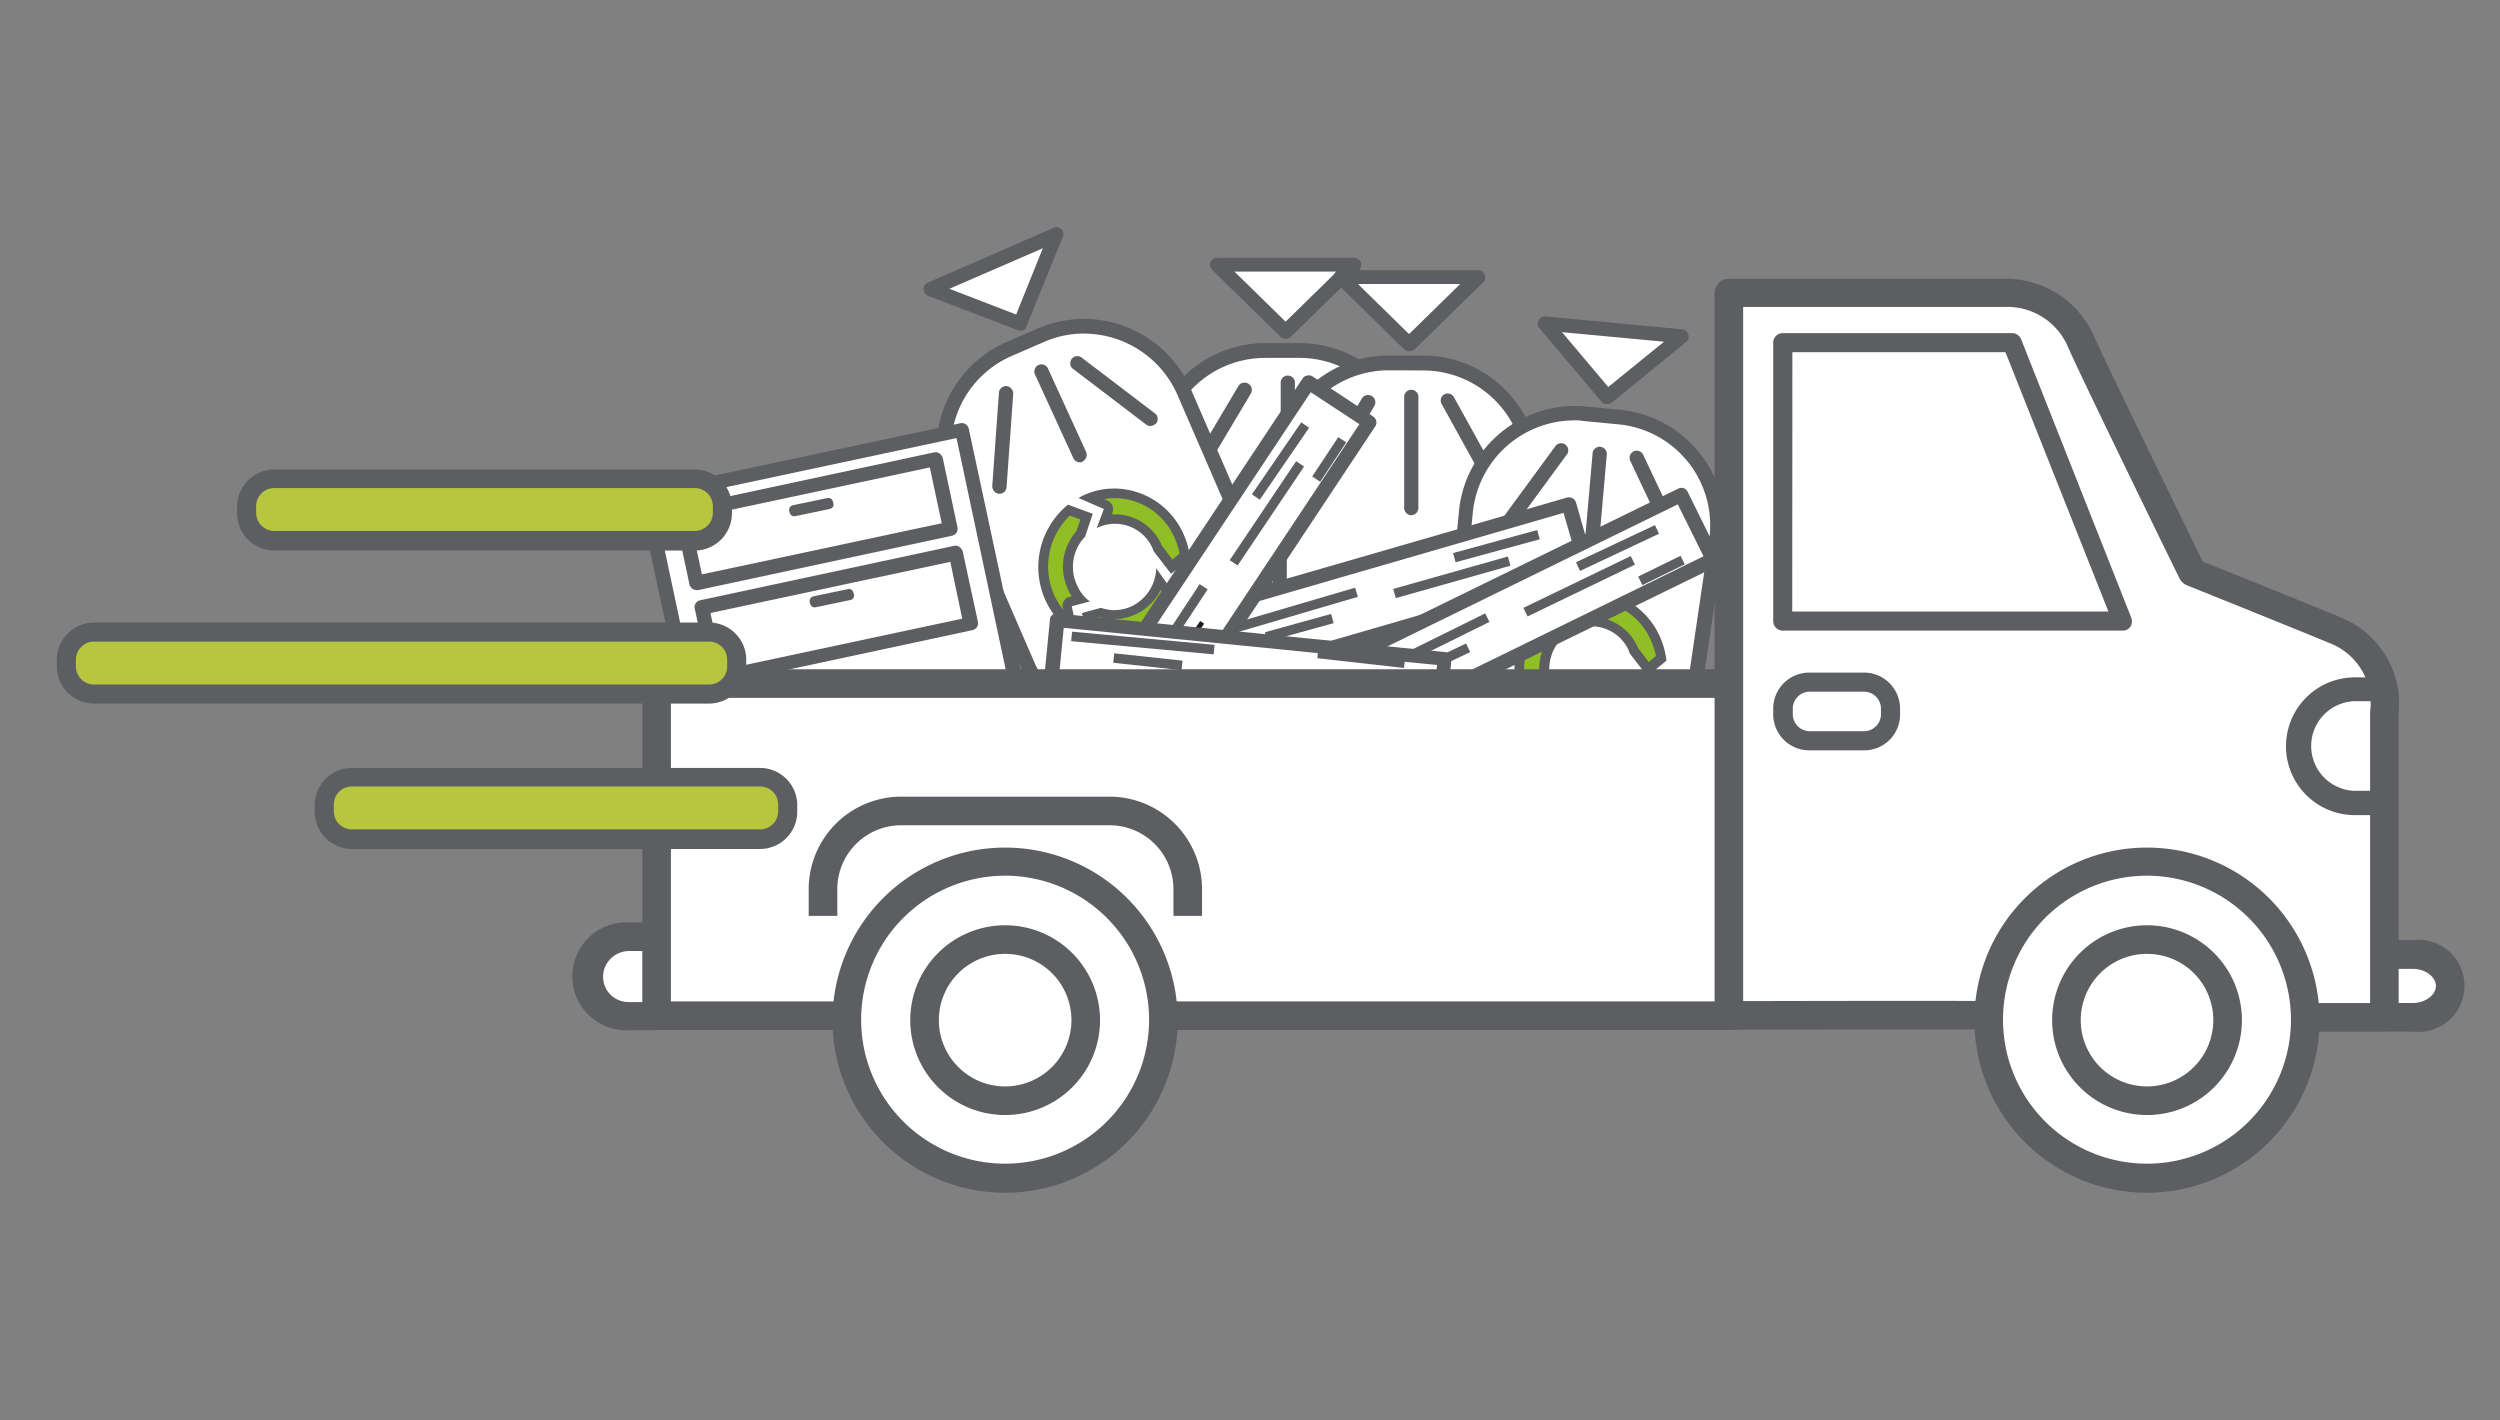 <?xml version="1.0" encoding="UTF-8"?> <svg xmlns="http://www.w3.org/2000/svg" width="88" height="50" viewBox="0 0 88 50"><rect x="0" y="0" width="88" height="50" fill="#808080" stroke="none"/><g id="Groupe_260" data-name="Groupe 260" transform="translate(-136 -150)"><g id="picto_1" transform="translate(138 158)"><g id="Groupe_40" data-name="Groupe 40" transform="translate(38.449 4.078)"><path id="Tracé_192" data-name="Tracé 192" d="M265.326,245h1.225a3.825,3.825,0,0,1,3.826,3.826v6.629a3.825,3.825,0,0,1-3.826,3.826h-1.225a3.825,3.825,0,0,1-3.826-3.826v-6.629A3.825,3.825,0,0,1,265.326,245Z" transform="translate(-261.248 -244.732)" fill="#fff"></path><path id="Tracé_193" data-name="Tracé 193" d="M265.3,258.185h-1.225A4.083,4.083,0,0,1,260,254.107v-6.629a4.083,4.083,0,0,1,4.078-4.078H265.3a4.083,4.083,0,0,1,4.078,4.078v6.629A4.083,4.083,0,0,1,265.3,258.185Zm-1.225-14.265a3.588,3.588,0,0,0-3.575,3.575v6.629a3.588,3.588,0,0,0,3.575,3.575H265.3a3.578,3.578,0,0,0,3.575-3.575v-6.629a3.588,3.588,0,0,0-3.575-3.575Z" transform="translate(-260 -243.4)" fill="#5d5e62"></path></g><g id="Groupe_41" data-name="Groupe 41" transform="translate(40.59 1.074)"><path id="Tracé_194" data-name="Tracé 194" d="M276.717,229.266l2.4-2.366H274.3Z" transform="translate(-274.041 -226.665)" fill="#fff"></path><path id="Tracé_195" data-name="Tracé 195" d="M275.431,228.353a.252.252,0,0,1-.185-.067l-2.417-2.366a.232.232,0,0,1-.05-.268.238.238,0,0,1,.235-.151h4.817a.263.263,0,0,1,.235.151.256.256,0,0,1-.05.268l-2.417,2.366A.24.24,0,0,1,275.431,228.353Zm-1.812-2.366,1.8,1.762,1.8-1.762Z" transform="translate(-272.756 -225.5)" fill="#5d5e62"></path></g><path id="Tracé_196" data-name="Tracé 196" d="M287.852,254.847a.258.258,0,0,1-.252-.252v-3.944a.252.252,0,1,1,.5,0V254.6A.258.258,0,0,1,287.852,254.847Z" transform="translate(-244.519 -245.147)" fill="#5d5e62"></path><path id="Tracé_197" data-name="Tracé 197" d="M267.449,255.406a.394.394,0,0,1-.134-.034.26.26,0,0,1-.084-.352l1.9-3.205a.256.256,0,0,1,.436.269l-1.9,3.189A.262.262,0,0,1,267.449,255.406Z" transform="translate(-227.54 -246.226)" fill="#5d5e62"></path><path id="Tracé_198" data-name="Tracé 198" d="M296.744,255.171a.287.287,0,0,1-.218-.117l-1.8-2.971a.256.256,0,0,1,.436-.269l1.813,2.971a.269.269,0,0,1-.084.352A.491.491,0,0,1,296.744,255.171Z" transform="translate(-250.424 -246.226)" fill="#5d5e62"></path><g id="Groupe_42" data-name="Groupe 42" transform="translate(42.795 4.515)"><path id="Tracé_199" data-name="Tracé 199" d="M291.227,247.6h1.225a3.825,3.825,0,0,1,3.826,3.826v6.629a3.825,3.825,0,0,1-3.826,3.826h-1.225a3.825,3.825,0,0,1-3.826-3.826v-6.629A3.825,3.825,0,0,1,291.227,247.6Z" transform="translate(-287.148 -247.332)" fill="#fff"></path><path id="Tracé_200" data-name="Tracé 200" d="M291.2,260.785h-1.225a4.083,4.083,0,0,1-4.078-4.078v-6.629A4.083,4.083,0,0,1,289.978,246H291.2a4.083,4.083,0,0,1,4.078,4.078v6.629A4.083,4.083,0,0,1,291.2,260.785Zm-1.225-14.265A3.589,3.589,0,0,0,286.4,250.1v6.629a3.588,3.588,0,0,0,3.575,3.575H291.2a3.588,3.588,0,0,0,3.575-3.575V250.1a3.578,3.578,0,0,0-3.575-3.575Z" transform="translate(-285.9 -246)" fill="#5d5e62"></path></g><g id="Groupe_43" data-name="Groupe 43" transform="translate(44.936 1.51)"><path id="Tracé_201" data-name="Tracé 201" d="M302.617,231.866l2.4-2.366H300.2Z" transform="translate(-299.941 -229.265)" fill="#fff"></path><path id="Tracé_202" data-name="Tracé 202" d="M301.332,230.953a.252.252,0,0,1-.185-.067l-2.417-2.366a.232.232,0,0,1-.05-.269.238.238,0,0,1,.235-.151h4.833a.263.263,0,0,1,.235.151.256.256,0,0,1-.05.269l-2.417,2.366A.312.312,0,0,1,301.332,230.953Zm-1.813-2.366,1.8,1.762,1.8-1.762Z" transform="translate(-298.656 -228.1)" fill="#5d5e62"></path></g><path id="Tracé_203" data-name="Tracé 203" d="M313.752,257.447a.258.258,0,0,1-.252-.252v-3.944a.252.252,0,0,1,.5,0V257.2A.258.258,0,0,1,313.752,257.447Z" transform="translate(-266.073 -247.311)" fill="#5d5e62"></path><path id="Tracé_204" data-name="Tracé 204" d="M293.349,258.006a.4.4,0,0,1-.134-.034.26.26,0,0,1-.084-.352l1.9-3.205a.256.256,0,0,1,.436.269l-1.9,3.205A.287.287,0,0,1,293.349,258.006Z" transform="translate(-249.093 -248.389)" fill="#5d5e62"></path><path id="Tracé_205" data-name="Tracé 205" d="M323.265,257.777a.262.262,0,0,1-.218-.134l-1.8-3.256a.248.248,0,1,1,.436-.235l1.8,3.256a.25.25,0,0,1-.1.336A.311.311,0,0,1,323.265,257.777Z" transform="translate(-272.498 -248.16)" fill="#5d5e62"></path><g id="Groupe_44" data-name="Groupe 44" transform="translate(30.964 3.223)"><path id="Tracé_206" data-name="Tracé 206" d="M219.165,240.719l1.124-.487a3.836,3.836,0,0,1,5.035,1.98l2.635,6.075a3.836,3.836,0,0,1-1.98,5.035l-1.124.487a3.836,3.836,0,0,1-5.035-1.98l-2.635-6.075A3.8,3.8,0,0,1,219.165,240.719Z" transform="translate(-216.615 -239.645)" fill="#fff"></path><path id="Tracé_207" data-name="Tracé 207" d="M222.115,253.02a4.092,4.092,0,0,1-3.743-2.45l-2.635-6.075a4.1,4.1,0,0,1,2.115-5.37h0l1.124-.487a4.1,4.1,0,0,1,5.37,2.115l2.635,6.075a4.1,4.1,0,0,1-2.115,5.37l-1.141.487A3.91,3.91,0,0,1,222.115,253.02Zm-1.527-14.2a3.494,3.494,0,0,0-1.41.3l-1.124.487h0a3.564,3.564,0,0,0-1.846,4.7l2.635,6.075a3.564,3.564,0,0,0,4.7,1.846l1.124-.487a3.563,3.563,0,0,0,1.846-4.7l-2.635-6.075A3.6,3.6,0,0,0,220.588,238.822Zm-2.635.554Z" transform="translate(-215.402 -238.302)" fill="#5d5e62"></path></g><g id="Groupe_45" data-name="Groupe 45" transform="translate(30.511 0)"><path id="Tracé_208" data-name="Tracé 208" d="M217.355,223.738l1.275-3.138-4.431,1.93Z" transform="translate(-213.948 -220.348)" fill="#fff"></path><path id="Tracé_209" data-name="Tracé 209" d="M216.107,222.742a.126.126,0,0,1-.084-.017l-3.155-1.208a.279.279,0,0,1-.168-.235.238.238,0,0,1,.151-.235l4.431-1.93a.256.256,0,0,1,.269.05.232.232,0,0,1,.05.269l-1.276,3.138A.2.2,0,0,1,216.107,222.742Zm-2.5-1.477,2.35.906.94-2.333Z" transform="translate(-212.7 -219.1)" fill="#5d5e62"></path></g><path id="Tracé_210" data-name="Tracé 210" d="M237.581,251.327a.253.253,0,0,1-.235-.151L236,248.239a.251.251,0,1,1,.453-.218l1.343,2.937a.267.267,0,0,1-.117.336A.123.123,0,0,1,237.581,251.327Z" transform="translate(-201.566 -243.053)" fill="#5d5e62"></path><path id="Tracé_211" data-name="Tracé 211" d="M227.352,256.185h-.017a.271.271,0,0,1-.235-.269l.235-3.289a.258.258,0,0,1,.269-.235.271.271,0,0,1,.235.269l-.235,3.289A.255.255,0,0,1,227.352,256.185Z" transform="translate(-194.173 -246.803)" fill="#5d5e62"></path><path id="Tracé_212" data-name="Tracé 212" d="M246.143,248.473a.271.271,0,0,1-.151-.05l-2.6-1.98a.252.252,0,0,1,.3-.4l2.6,1.98a.245.245,0,0,1,.05.352A.331.331,0,0,1,246.143,248.473Z" transform="translate(-207.643 -241.475)" fill="#5d5e62"></path><g id="Groupe_46" data-name="Groupe 46" transform="translate(48.697 6.294)"><path id="Tracé_213" data-name="Tracé 213" d="M327.278,272.445l-1.225-.117a3.826,3.826,0,0,1-3.44-4.179h0l.638-6.6a3.826,3.826,0,0,1,4.179-3.44l1.225.118a3.826,3.826,0,0,1,3.44,4.179l-.973,6.6A3.545,3.545,0,0,1,327.278,272.445Z" transform="translate(-322.338 -257.844)" fill="#fff"></path><path id="Tracé_214" data-name="Tracé 214" d="M326.355,271.47a2.982,2.982,0,0,1-.386-.017l-1.225-.117a4.06,4.06,0,0,1-3.659-4.447l.638-6.6a4.1,4.1,0,0,1,4.447-3.675l1.225.117a4.1,4.1,0,0,1,3.675,4.447l-.973,6.612a4.239,4.239,0,0,1-1.275,2.736A3.705,3.705,0,0,1,326.355,271.47Zm-.587-14.366a3.6,3.6,0,0,0-3.558,3.239l-.638,6.6a3.6,3.6,0,0,0,.806,2.618,3.488,3.488,0,0,0,2.417,1.275l1.225.118h0a3.076,3.076,0,0,0,2.433-.789,3.766,3.766,0,0,0,1.124-2.433l.973-6.612a3.57,3.57,0,0,0-3.222-3.877l-1.225-.117A2.241,2.241,0,0,0,325.768,257.1Z" transform="translate(-321.063 -256.601)" fill="#5d5e62"></path></g><g id="Groupe_47" data-name="Groupe 47" transform="translate(52.131 3.136)"><path id="Tracé_215" data-name="Tracé 215" d="M345.182,241.885l2.635-2.131L343,239.3Z" transform="translate(-342.753 -239.046)" fill="#fff"></path><path id="Tracé_216" data-name="Tracé 216" d="M343.955,240.875a.24.24,0,0,1-.185-.084l-2.182-2.584a.254.254,0,0,1-.034-.285.262.262,0,0,1,.252-.134l4.8.453a.274.274,0,0,1,.218.185.239.239,0,0,1-.084.269l-2.618,2.131A.284.284,0,0,1,343.955,240.875Zm-1.578-2.534,1.628,1.93,1.964-1.594Z" transform="translate(-341.526 -237.785)" fill="#5d5e62"></path></g><path id="Tracé_217" data-name="Tracé 217" d="M351.752,268.673h-.017a.271.271,0,0,1-.235-.269l.252-2.87a.252.252,0,1,1,.5.034l-.252,2.87A.268.268,0,0,1,351.752,268.673Z" transform="translate(-297.695 -257.546)" fill="#5d5e62"></path><path id="Tracé_218" data-name="Tracé 218" d="M331.941,268a.271.271,0,0,1-.151-.05.245.245,0,0,1-.05-.352l2.2-3a.252.252,0,1,1,.4.3l-2.2,3A.239.239,0,0,1,331.941,268Z" transform="translate(-281.208 -256.87)" fill="#5d5e62"></path><path id="Tracé_219" data-name="Tracé 219" d="M362.6,269.828a.253.253,0,0,1-.235-.151l-1.594-3.373a.251.251,0,1,1,.453-.218l1.594,3.373a.257.257,0,0,1-.117.336A.123.123,0,0,1,362.6,269.828Z" transform="translate(-305.385 -258.08)" fill="#5d5e62"></path><path id="Tracé_220" data-name="Tracé 220" d="M238.721,282.445a2.533,2.533,0,0,1-.7-.873,2.624,2.624,0,0,1,.638-3.172l.6.218-.2.6a1.707,1.707,0,0,0-.269,1.93,1.436,1.436,0,0,0,.252.369l-.336.084a.173.173,0,0,0-.117.2Z" transform="translate(-203.025 -268.448)" fill="#8fbf25"></path><path id="Tracé_221" data-name="Tracé 221" d="M237.908,277.686l.369.134-.151.42a1.891,1.891,0,0,0-.269,2.081,1.247,1.247,0,0,0,.117.2l-.084.017a.331.331,0,0,0-.235.4l.017.067a3.566,3.566,0,0,1-.269-.42,2.479,2.479,0,0,1,.5-2.9m-.067-.386a2.834,2.834,0,0,0-.755,3.44,2.634,2.634,0,0,0,1.108,1.158l-.218-1.024.638-.168a1.374,1.374,0,0,1-.436-.537,1.53,1.53,0,0,1,.268-1.745l.269-.806-.873-.319Z" transform="translate(-202.245 -267.533)" fill="#5d5e62"></path><path id="Tracé_222" data-name="Tracé 222" d="M250.066,276.747c-.017-.034-.034-.084-.05-.118a1.638,1.638,0,0,0-1.46-.923,2.5,2.5,0,0,0-.352.034l.117-.336a.166.166,0,0,0-.084-.218l-.537-.235a2.478,2.478,0,0,1,3.088,1.259,3.323,3.323,0,0,1,.252.789l-.47.386Z" transform="translate(-211.315 -265.452)" fill="#8fbf25"></path><path id="Tracé_223" data-name="Tracé 223" d="M246.459,274.236a2.329,2.329,0,0,1,2.081,1.309,2.863,2.863,0,0,1,.218.638l-.252.218-.369-.487-.05-.1a1.783,1.783,0,0,0-1.611-1.007h-.1l.017-.067a.322.322,0,0,0-.185-.42l-.1-.05a2.5,2.5,0,0,1,.352-.034m0-.336a2.53,2.53,0,0,0-1.208.3l-.05.034.889.386-.252.671a1.425,1.425,0,0,1,.638-.151,1.448,1.448,0,0,1,1.309.822,1.154,1.154,0,0,1,.05.134l.621.806.671-.554a2.925,2.925,0,0,0-.269-.923,2.689,2.689,0,0,0-2.4-1.527Z" transform="translate(-209.235 -264.703)" fill="#5d5e62"></path><path id="Tracé_224" data-name="Tracé 224" d="M248.057,295.215a2.364,2.364,0,0,1-.755-.117l-.2-.722.47-.134a1.56,1.56,0,0,0,1.225-.118,1.668,1.668,0,0,0,.822-1.024l.2.3a.17.17,0,0,0,.117.067h.034a.238.238,0,0,0,.1-.034l.436-.336a2.567,2.567,0,0,1-1.326,1.829A2.331,2.331,0,0,1,248.057,295.215Z" transform="translate(-210.816 -280.681)" fill="#8fbf25"></path><path id="Tracé_225" data-name="Tracé 225" d="M248.669,291.372l.034.034a.373.373,0,0,0,.218.134h.05a.293.293,0,0,0,.2-.067l.034-.034a2.339,2.339,0,0,1-2.786,1.427l-.134-.47.252-.067a1.55,1.55,0,0,0,.487.067,1.753,1.753,0,0,0,.822-.2,1.776,1.776,0,0,0,.822-.822m-.151-.772a1.536,1.536,0,0,1-.806,1.309,1.427,1.427,0,0,1-1.141.084l-.671.185.269.973a2.678,2.678,0,0,0,.889.151,2.53,2.53,0,0,0,1.208-.3,2.742,2.742,0,0,0,1.46-2.333l-.755.571-.453-.638Z" transform="translate(-209.818 -278.6)" fill="#5d5e62"></path><path id="Tracé_226" data-name="Tracé 226" d="M338.641,303.945a2.532,2.532,0,0,1-.7-.873,2.648,2.648,0,0,1,.638-3.172l.6.218-.2.6a1.714,1.714,0,0,0-.268,1.913,1.436,1.436,0,0,0,.252.369l-.336.084a.173.173,0,0,0-.117.2Z" transform="translate(-286.179 -286.34)" fill="#8fbf25"></path><path id="Tracé_227" data-name="Tracé 227" d="M337.771,299.169l.369.134-.151.42a1.891,1.891,0,0,0-.269,2.081,1.248,1.248,0,0,0,.118.2l-.084.017a.331.331,0,0,0-.235.4l.017.067a3.558,3.558,0,0,1-.269-.42,2.43,2.43,0,0,1,.5-2.9m-.067-.369a2.812,2.812,0,0,0-.755,3.44,2.635,2.635,0,0,0,1.108,1.158l-.218-1.024.638-.168a1.374,1.374,0,0,1-.436-.537,1.557,1.557,0,0,1,.268-1.762l.269-.806-.873-.3Z" transform="translate(-285.342 -285.424)" fill="#5d5e62"></path><path id="Tracé_228" data-name="Tracé 228" d="M349.783,298.33c-.017-.034-.034-.084-.05-.117a1.624,1.624,0,0,0-1.813-.873l.117-.336a.167.167,0,0,0-.084-.218l-.554-.235a2.478,2.478,0,0,1,3.088,1.259,3.32,3.32,0,0,1,.252.789l-.47.386Z" transform="translate(-294.283 -283.427)" fill="#8fbf25"></path><path id="Tracé_229" data-name="Tracé 229" d="M346.359,295.736a2.329,2.329,0,0,1,2.081,1.309,2.866,2.866,0,0,1,.218.638l-.252.218-.369-.487-.05-.1a1.783,1.783,0,0,0-1.611-1.007h-.117l.017-.067a.322.322,0,0,0-.185-.42l-.1-.05a1.44,1.44,0,0,1,.369-.034m0-.336a2.53,2.53,0,0,0-1.208.3l-.05.034.89.386-.252.671a1.424,1.424,0,0,1,.638-.151,1.448,1.448,0,0,1,1.309.822c.017.05.034.084.05.134l.621.806.671-.554a2.924,2.924,0,0,0-.269-.923,2.7,2.7,0,0,0-2.4-1.527Z" transform="translate(-292.369 -282.595)" fill="#5d5e62"></path><path id="Tracé_230" data-name="Tracé 230" d="M347.857,316.615a2.363,2.363,0,0,1-.755-.117l-.2-.722.47-.134a1.56,1.56,0,0,0,1.225-.117,1.668,1.668,0,0,0,.822-1.024l.2.3a.17.17,0,0,0,.118.067h.017a.239.239,0,0,0,.1-.034l.436-.336a2.6,2.6,0,0,1-1.326,1.829A2.059,2.059,0,0,1,347.857,316.615Z" transform="translate(-293.867 -298.489)" fill="#8fbf25"></path><path id="Tracé_231" data-name="Tracé 231" d="M348.569,312.789l.034.034a.373.373,0,0,0,.218.134h.05a.293.293,0,0,0,.2-.067l.034-.034A2.36,2.36,0,0,1,348,314.1a2.3,2.3,0,0,1-1.057.268,2.633,2.633,0,0,1-.621-.084l-.134-.47.252-.067a1.553,1.553,0,0,0,.487.067,1.752,1.752,0,0,0,.822-.2,1.855,1.855,0,0,0,.822-.822m-.151-.789a1.536,1.536,0,0,1-.806,1.309,1.33,1.33,0,0,1-.671.168,1.456,1.456,0,0,1-.47-.084l-.671.185.269.973a2.677,2.677,0,0,0,.889.151,2.53,2.53,0,0,0,1.208-.3,2.769,2.769,0,0,0,1.46-2.35l-.755.571Z" transform="translate(-292.952 -296.409)" fill="#5d5e62"></path><g id="Groupe_48" data-name="Groupe 48" transform="translate(82.016 25.09)"><path id="Tracé_232" data-name="Tracé 232" d="M519.6,373.815h.923a1.227,1.227,0,0,0,1.309-1.108h0a1.216,1.216,0,0,0-1.309-1.108H519.6" transform="translate(-519.6 -371.097)" fill="#fff"></path><path id="Tracé_233" data-name="Tracé 233" d="M520.523,371.822H519.6v-1.007h.923c.436,0,.805-.285.805-.6s-.369-.6-.805-.6H519.6V368.6h.923a1.622,1.622,0,1,1,0,3.222Z" transform="translate(-519.6 -368.6)" fill="#5d5e62"></path></g><g id="Groupe_49" data-name="Groupe 49" transform="translate(58.353 1.812)"><path id="Tracé_234" data-name="Tracé 234" d="M401.806,258.308h2.87V247.6a2.774,2.774,0,0,0-1.611-2.887c-1.661-.688-5.152-2.081-5.152-2.081s-3.642-7.451-3.927-8.156a2.863,2.863,0,0,0-2.668-1.678H381.6v25.442C381.6,258.258,401.907,258.207,401.806,258.308Z" transform="translate(-381.097 -232.311)" fill="#fff"></path><path id="Tracé_235" data-name="Tracé 235" d="M402.179,256.4h-2.87a.326.326,0,0,1-.117-.017c-.873-.067-12.436-.067-20.089-.05h0a.457.457,0,0,1-.352-.151.483.483,0,0,1-.151-.352V230.4a.5.5,0,0,1,.5-.5h9.717a3.39,3.39,0,0,1,3.122,1.98c.218.537,2.568,5.354,3.843,7.972.738.3,3.524,1.41,4.968,2.014a3.274,3.274,0,0,1,1.93,3.306v10.758A.488.488,0,0,1,402.179,256.4Zm-2.853-1.007h2.349V245.137a2.258,2.258,0,0,0-1.309-2.366c-1.661-.688-5.1-2.064-5.135-2.081a.494.494,0,0,1-.269-.252c-.151-.3-3.659-7.485-3.944-8.19a2.325,2.325,0,0,0-2.182-1.359h-9.23v24.435c1.41,0,5.521-.017,9.583,0,2.937,0,5.27,0,6.948.017.957,0,1.745.017,2.3.017C398.856,255.375,399.125,255.375,399.326,255.391Z" transform="translate(-378.6 -229.898)" fill="#5d5e62"></path></g><g id="Groupe_50" data-name="Groupe 50" transform="translate(60.417 3.726)"><path id="Tracé_236" data-name="Tracé 236" d="M404.866,253.184H392.9V243.4h8.072Z" transform="translate(-392.564 -243.048)" fill="#fff"></path><path id="Tracé_237" data-name="Tracé 237" d="M403.2,251.772H391.236a.337.337,0,0,1-.336-.336v-9.8a.337.337,0,0,1,.336-.336h8.072a.344.344,0,0,1,.319.218l3.877,9.8a.361.361,0,0,1-.034.319A.326.326,0,0,1,403.2,251.772Zm-11.63-.671H402.7l-3.625-9.13h-7.5Z" transform="translate(-390.9 -241.3)" fill="#5d5e62"></path></g><g id="Groupe_51" data-name="Groupe 51" transform="translate(60.417 15.675)"><path id="Tracé_238" data-name="Tracé 238" d="M393.84,314.5h1.93a.931.931,0,0,1,.923.923v.218a.931.931,0,0,1-.923.923h-1.947a.931.931,0,0,1-.923-.923v-.218A.935.935,0,0,1,393.84,314.5Z" transform="translate(-392.564 -314.164)" fill="#fff"></path><path id="Tracé_239" data-name="Tracé 239" d="M394.106,315.236h-1.947a1.268,1.268,0,0,1-1.259-1.259v-.218a1.268,1.268,0,0,1,1.259-1.259h1.947a1.268,1.268,0,0,1,1.259,1.259v.218A1.257,1.257,0,0,1,394.106,315.236Zm-1.93-2.064a.6.6,0,0,0-.587.587v.218a.6.6,0,0,0,.587.587h1.93a.6.6,0,0,0,.587-.587v-.218a.6.6,0,0,0-.587-.587Z" transform="translate(-390.9 -312.5)" fill="#5d5e62"></path></g><path id="Tracé_240" data-name="Tracé 240" d="M501.857,318.35h-.94a2.425,2.425,0,0,1,0-4.85h.94v.839h-.94a1.578,1.578,0,0,0,0,3.155h.94Z" transform="translate(-420.025 -297.657)" fill="#5d5e62"></path><g id="Groupe_52" data-name="Groupe 52" transform="translate(18.259 24.469)"><path id="Tracé_241" data-name="Tracé 241" d="M145.1,367.9h-.99a1.415,1.415,0,0,0-1.41,1.393h0a1.389,1.389,0,0,0,1.393,1.393h.99" transform="translate(-142.197 -367.397)" fill="#fff"></path><path id="Tracé_242" data-name="Tracé 242" d="M142.6,368.693h-.99a1.9,1.9,0,1,1-.017-3.793h.973v1.007h-.99a.917.917,0,0,0-.638.269.89.89,0,0,0,.621,1.527h.99v.99Z" transform="translate(-139.7 -364.9)" fill="#5d5e62"></path></g><g id="Groupe_53" data-name="Groupe 53" transform="translate(39.864 9.507)"><rect id="Rectangle_87" data-name="Rectangle 87" width="13.644" height="2.551" transform="translate(0.245 4.032) rotate(-16.153)" fill="#fff"></rect><path id="Tracé_243" data-name="Tracé 243" d="M269.385,282.487a.233.233,0,0,1-.235-.185l-.7-2.45a.231.231,0,0,1,.017-.185.268.268,0,0,1,.151-.117l13.107-3.793a.266.266,0,0,1,.319.168l.7,2.45a.231.231,0,0,1-.017.185.267.267,0,0,1-.151.118l-13.107,3.793A.183.183,0,0,1,269.385,282.487Zm-.4-2.534.571,1.964,12.621-3.659-.571-1.964Z" transform="translate(-268.434 -275.749)" fill="#5d5e62"></path></g><rect id="Rectangle_88" data-name="Rectangle 88" width="4.196" height="0.336" transform="matrix(0.962, -0.272, 0.272, 0.962, 47.041, 12.73)" fill="#5d5e62"></rect><rect id="Rectangle_89" data-name="Rectangle 89" width="3.071" height="0.336" transform="matrix(0.965, -0.264, 0.264, 0.965, 49.147, 11.468)" fill="#5d5e62"></rect><rect id="Rectangle_90" data-name="Rectangle 90" width="1.661" height="0.168" transform="translate(51.218 12.35) rotate(-16.224)" fill="#1d1d1b"></rect><rect id="Rectangle_91" data-name="Rectangle 91" width="5.035" height="0.336" transform="matrix(0.96, -0.282, 0.282, 0.96, 40.867, 14.106)" fill="#5d5e62"></rect><rect id="Rectangle_92" data-name="Rectangle 92" width="2.417" height="0.336" transform="translate(42.525 14.255) rotate(-15.462)" fill="#5d5e62"></rect><g id="Groupe_54" data-name="Groupe 54" transform="translate(44.681 9.167)"><rect id="Rectangle_93" data-name="Rectangle 93" width="13.644" height="2.551" transform="matrix(0.898, -0.44, 0.44, 0.898, 0.243, 6.231)" fill="#fff"></rect><path id="Tracé_244" data-name="Tracé 244" d="M298.5,282.5a.225.225,0,0,1-.218-.134l-1.124-2.282a.243.243,0,0,1-.017-.185.287.287,0,0,1,.134-.151l12.251-5.991a.243.243,0,0,1,.336.117l1.124,2.282a.243.243,0,0,1,.017.185.287.287,0,0,1-.134.151l-12.251,5.991A.328.328,0,0,1,298.5,282.5Zm-.789-2.417.906,1.829,11.8-5.773-.906-1.829Z" transform="translate(-297.134 -273.724)" fill="#5d5e62"></path></g><rect id="Rectangle_94" data-name="Rectangle 94" width="4.196" height="0.336" transform="translate(51.624 13.396) rotate(-25.753)" fill="#5d5e62"></rect><rect id="Rectangle_95" data-name="Rectangle 95" width="3.071" height="0.336" transform="translate(53.475 11.792) rotate(-25.202)" fill="#5d5e62"></rect><rect id="Rectangle_96" data-name="Rectangle 96" width="1.661" height="0.336" transform="translate(55.664 12.295) rotate(-26.129)" fill="#5d5e62"></rect><rect id="Rectangle_97" data-name="Rectangle 97" width="5.035" height="0.336" transform="translate(45.767 15.822) rotate(-26.314)" fill="#5d5e62"></rect><rect id="Rectangle_98" data-name="Rectangle 98" width="2.4" height="0.336" transform="translate(47.439 15.681) rotate(-25.443)" fill="#5d5e62"></rect><g id="Groupe_55" data-name="Groupe 55" transform="translate(36.284 5.213)"><rect id="Rectangle_99" data-name="Rectangle 99" width="13.644" height="2.551" transform="matrix(0.553, -0.833, 0.833, 0.553, 0.244, 11.608)" fill="#fff"></rect><path id="Tracé_245" data-name="Tracé 245" d="M249.466,263.426a.317.317,0,0,1-.134-.034l-2.131-1.41a.223.223,0,0,1-.1-.168.332.332,0,0,1,.034-.185l7.535-11.362a.223.223,0,0,1,.168-.1.233.233,0,0,1,.185.034l2.131,1.41a.248.248,0,0,1,.067.352l-7.535,11.362a.223.223,0,0,1-.168.1Zm-1.779-1.729,1.712,1.124,7.267-10.942-1.712-1.124Z" transform="translate(-247.1 -250.161)" fill="#5d5e62"></path></g><rect id="Rectangle_100" data-name="Rectangle 100" width="4.196" height="0.336" transform="translate(41.285 11.718) rotate(-56.11)" fill="#5d5e62"></rect><rect id="Rectangle_101" data-name="Rectangle 101" width="3.071" height="0.336" transform="translate(42.067 9.4) rotate(-55.565)" fill="#5d5e62"></rect><rect id="Rectangle_102" data-name="Rectangle 102" width="1.661" height="0.336" transform="matrix(0.552, -0.834, 0.834, 0.552, 44.19, 8.772)" fill="#5d5e62"></rect><rect id="Rectangle_103" data-name="Rectangle 103" width="5.035" height="0.336" transform="matrix(0.55, -0.835, 0.835, 0.55, 37.459, 16.765)" fill="#5d5e62"></rect><rect id="Rectangle_104" data-name="Rectangle 104" width="2.417" height="0.168" transform="matrix(0.562, -0.827, 0.827, 0.562, 38.889, 15.858)" fill="#1d1d1b"></rect><g id="Groupe_56" data-name="Groupe 56" transform="translate(34.7 13.588)"><rect id="Rectangle_105" data-name="Rectangle 105" width="2.568" height="13.711" transform="translate(0.268 2.793) rotate(-84.289)" fill="#fff"></rect><path id="Tracé_246" data-name="Tracé 246" d="M251.565,304.466h-.034l-13.644-1.359a.207.207,0,0,1-.168-.084.189.189,0,0,1-.05-.185l.252-2.551a.206.206,0,0,1,.084-.168.189.189,0,0,1,.185-.05l13.644,1.359a.251.251,0,0,1,.218.285l-.252,2.551a.207.207,0,0,1-.084.168A.335.335,0,0,1,251.565,304.466Zm-13.359-1.846,13.141,1.309.2-2.047-13.141-1.309Z" transform="translate(-237.663 -300.062)" fill="#5d5e62"></path></g><rect id="Rectangle_106" data-name="Rectangle 106" width="0.336" height="3.071" transform="matrix(0.112, -0.994, 0.994, 0.112, 44.369, 15.169)" fill="#5d5e62"></rect><rect id="Rectangle_107" data-name="Rectangle 107" width="0.168" height="1.661" transform="translate(46.013 16.734) rotate(-84.568)" fill="#1d1d1b"></rect><rect id="Rectangle_108" data-name="Rectangle 108" width="0.336" height="5.035" transform="matrix(0.092, -0.996, 0.996, 0.092, 35.705, 14.57)" fill="#5d5e62"></rect><rect id="Rectangle_109" data-name="Rectangle 109" width="0.336" height="2.417" transform="translate(37.186 15.33) rotate(-83.84)" fill="#5d5e62"></rect><g id="Groupe_57" data-name="Groupe 57" transform="translate(20.485 6.89)"><rect id="Rectangle_110" data-name="Rectangle 110" width="11.379" height="10.019" transform="translate(0.263 2.599) rotate(-12.052)" fill="#fff"></rect><path id="Tracé_247" data-name="Tracé 247" d="M155.317,272.818a.316.316,0,0,1-.134-.034.339.339,0,0,1-.117-.151l-2.1-9.8a.233.233,0,0,1,.034-.185.339.339,0,0,1,.151-.117l11.127-2.366a.249.249,0,0,1,.3.2l2.1,9.8a.249.249,0,0,1-.2.3l-11.127,2.366C155.35,272.8,155.334,272.818,155.317,272.818Zm-1.8-9.868,1.98,9.314L166.125,270l-1.98-9.314Z" transform="translate(-152.961 -260.156)" fill="#5d5e62"></path></g><g id="Groupe_58" data-name="Groupe 58" transform="translate(21.743 7.915)"><rect id="Rectangle_111" data-name="Rectangle 111" width="9.13" height="2.501" transform="translate(0.248 2.148) rotate(-12.07)" fill="#fff"></rect><path id="Tracé_248" data-name="Tracé 248" d="M161.236,271.118a.316.316,0,0,1-.134-.034.339.339,0,0,1-.117-.151l-.52-2.45a.249.249,0,0,1,.2-.3l8.928-1.913a.233.233,0,0,1,.185.034.338.338,0,0,1,.117.151l.52,2.45a.249.249,0,0,1-.2.3l-8.928,1.913ZM161,268.6l.42,1.964,8.442-1.8-.42-1.964Z" transform="translate(-160.456 -266.261)" fill="#5d5e62"></path></g><g id="Groupe_59" data-name="Groupe 59" transform="translate(22.448 11.204)"><rect id="Rectangle_112" data-name="Rectangle 112" width="9.13" height="2.551" transform="translate(0.26 2.165) rotate(-12.07)" fill="#fff"></rect><path id="Tracé_249" data-name="Tracé 249" d="M165.452,290.768a.267.267,0,0,1-.252-.2l-.537-2.484a.249.249,0,0,1,.2-.3l8.928-1.913a.233.233,0,0,1,.185.034.338.338,0,0,1,.117.151l.537,2.484a.249.249,0,0,1-.2.3l-8.928,1.913A.062.062,0,0,1,165.452,290.768Zm-.235-2.534.42,2,8.442-1.8-.42-2Z" transform="translate(-164.656 -285.861)" fill="#5d5e62"></path></g><path id="Tracé_250" data-name="Tracé 250" d="M188.919,295.236l1.208-.252a.162.162,0,0,1,.2.134l.017.05a.162.162,0,0,1-.134.2l-1.208.252a.162.162,0,0,1-.2-.134l-.017-.05A.178.178,0,0,1,188.919,295.236Z" transform="translate(-162.285 -282.246)" fill="#5d5e62"></path><path id="Tracé_251" data-name="Tracé 251" d="M184.621,276.136l1.208-.252a.162.162,0,0,1,.2.134l.017.05a.162.162,0,0,1-.134.2l-1.208.252a.162.162,0,0,1-.2-.134l-.017-.05A.174.174,0,0,1,184.621,276.136Z" transform="translate(-158.709 -266.352)" fill="#5d5e62"></path><g id="Groupe_60" data-name="Groupe 60" transform="translate(20.609 15.557)"><rect id="Rectangle_113" data-name="Rectangle 113" width="37.744" height="11.697" transform="translate(0.503 0.503)" fill="#fff"></rect><path id="Tracé_252" data-name="Tracé 252" d="M191.947,324.5H154.2a.494.494,0,0,1-.5-.5V312.3a.5.5,0,0,1,.5-.5h37.744a.5.5,0,0,1,.5.5V324A.494.494,0,0,1,191.947,324.5Zm-37.24-1.007h36.737V312.807H154.707Z" transform="translate(-153.7 -311.8)" fill="#5d5e62"></path></g><g id="Groupe_61" data-name="Groupe 61" transform="translate(27.305 21.834)"><ellipse id="Ellipse_6" data-name="Ellipse 6" cx="5.572" cy="5.572" rx="5.572" ry="5.572" transform="translate(0.503 0.503)" fill="#fff"></ellipse><path id="Tracé_253" data-name="Tracé 253" d="M199.675,361.351a6.075,6.075,0,1,1,6.075-6.075A6.085,6.085,0,0,1,199.675,361.351Zm0-11.16a5.068,5.068,0,1,0,5.068,5.068A5.075,5.075,0,0,0,199.675,350.19Z" transform="translate(-193.6 -349.2)" fill="#5d5e62"></path></g><g id="Groupe_62" data-name="Groupe 62" transform="translate(30.041 24.57)"><ellipse id="Ellipse_7" data-name="Ellipse 7" cx="2.836" cy="2.836" rx="2.836" ry="2.836" transform="translate(0.503 0.503)" fill="#fff"></ellipse><path id="Tracé_254" data-name="Tracé 254" d="M213.24,372.179a3.34,3.34,0,1,1,3.34-3.34A3.338,3.338,0,0,1,213.24,372.179Zm0-5.673a2.333,2.333,0,1,0,2.333,2.333A2.328,2.328,0,0,0,213.24,366.507Z" transform="translate(-209.9 -365.5)" fill="#5d5e62"></path></g><g id="Groupe_63" data-name="Groupe 63" transform="translate(67.499 21.834)"><ellipse id="Ellipse_8" data-name="Ellipse 8" cx="5.572" cy="5.572" rx="5.572" ry="5.572" transform="translate(0.503 0.503)" fill="#fff"></ellipse><path id="Tracé_255" data-name="Tracé 255" d="M439.175,361.351a6.075,6.075,0,1,1,6.075-6.075A6.085,6.085,0,0,1,439.175,361.351Zm0-11.16a5.068,5.068,0,1,0,5.068,5.068A5.075,5.075,0,0,0,439.175,350.19Z" transform="translate(-433.1 -349.2)" fill="#5d5e62"></path></g><g id="Groupe_64" data-name="Groupe 64" transform="translate(70.235 24.57)"><ellipse id="Ellipse_9" data-name="Ellipse 9" cx="2.836" cy="2.836" rx="2.836" ry="2.836" transform="translate(0.503 0.503)" fill="#fff"></ellipse><path id="Tracé_256" data-name="Tracé 256" d="M452.74,372.179a3.34,3.34,0,1,1,3.34-3.34A3.338,3.338,0,0,1,452.74,372.179Zm0-5.673a2.333,2.333,0,1,0,2.333,2.333A2.328,2.328,0,0,0,452.74,366.507Z" transform="translate(-449.4 -365.5)" fill="#5d5e62"></path></g><g id="Groupe_65" data-name="Groupe 65" transform="translate(6.344 8.526)"><path id="Tracé_257" data-name="Tracé 257" d="M71.673,271.8h14.8a.974.974,0,0,1,.973.973v.235a.974.974,0,0,1-.973.973h-14.8a.974.974,0,0,1-.973-.973v-.235A.974.974,0,0,1,71.673,271.8Z" transform="translate(-70.364 -271.481)" fill="#b7c63f"></path><path id="Tracé_258" data-name="Tracé 258" d="M84.811,272.753h-14.8a1.311,1.311,0,0,1-1.309-1.309v-.235a1.311,1.311,0,0,1,1.309-1.309h14.8a1.311,1.311,0,0,1,1.309,1.309v.235A1.311,1.311,0,0,1,84.811,272.753Zm-14.8-2.2a.637.637,0,0,0-.638.638v.235a.638.638,0,0,0,.638.638h14.8a.638.638,0,0,0,.638-.638v-.235a.637.637,0,0,0-.638-.638Z" transform="translate(-68.7 -269.9)" fill="#5d5e62"></path></g><g id="Groupe_66" data-name="Groupe 66" transform="translate(9.079 19.031)"><path id="Tracé_259" data-name="Tracé 259" d="M87.973,334.4h14.366a.974.974,0,0,1,.973.973v.235a.974.974,0,0,1-.973.973H87.973a.974.974,0,0,1-.973-.973v-.235A.974.974,0,0,1,87.973,334.4Z" transform="translate(-86.664 -334.081)" fill="#b7c63f"></path><path id="Tracé_260" data-name="Tracé 260" d="M100.675,335.353H86.309A1.311,1.311,0,0,1,85,334.044v-.235a1.311,1.311,0,0,1,1.309-1.309h14.366a1.311,1.311,0,0,1,1.309,1.309v.235A1.311,1.311,0,0,1,100.675,335.353Zm-14.366-2.2a.637.637,0,0,0-.638.638v.235a.637.637,0,0,0,.638.638h14.366a.637.637,0,0,0,.638-.638v-.235a.637.637,0,0,0-.638-.638Z" transform="translate(-85 -332.5)" fill="#5d5e62"></path></g><g id="Groupe_67" data-name="Groupe 67" transform="translate(0 13.913)"><path id="Tracé_261" data-name="Tracé 261" d="M33.873,304H55.523a.974.974,0,0,1,.973.973v.235a.974.974,0,0,1-.973.973H33.873a.974.974,0,0,1-.973-.973v-.235A.963.963,0,0,1,33.873,304Z" transform="translate(-32.564 -303.664)" fill="#b7c63f"></path><path id="Tracé_262" data-name="Tracé 262" d="M53.859,304.853H32.209a1.311,1.311,0,0,1-1.309-1.309v-.235A1.311,1.311,0,0,1,32.209,302H53.859a1.311,1.311,0,0,1,1.309,1.309v.235A1.311,1.311,0,0,1,53.859,304.853Zm-21.649-2.182a.637.637,0,0,0-.638.638v.235a.637.637,0,0,0,.638.638H53.859a.637.637,0,0,0,.638-.638v-.235a.637.637,0,0,0-.638-.638Z" transform="translate(-30.9 -302)" fill="#5d5e62"></path></g><path id="Tracé_263" data-name="Tracé 263" d="M202.446,342.7h-1.007v-.94a2.249,2.249,0,0,0-2.249-2.249h-7.334a2.249,2.249,0,0,0-2.249,2.249v.94H188.6v-.94a3.259,3.259,0,0,1,3.256-3.256h7.334a3.259,3.259,0,0,1,3.256,3.256Z" transform="translate(-162.134 -318.462)" fill="#5d5e62"></path></g><rect id="Rectangle_241" data-name="Rectangle 241" width="88" height="50" transform="translate(136 150)" fill="none"></rect></g></svg> 